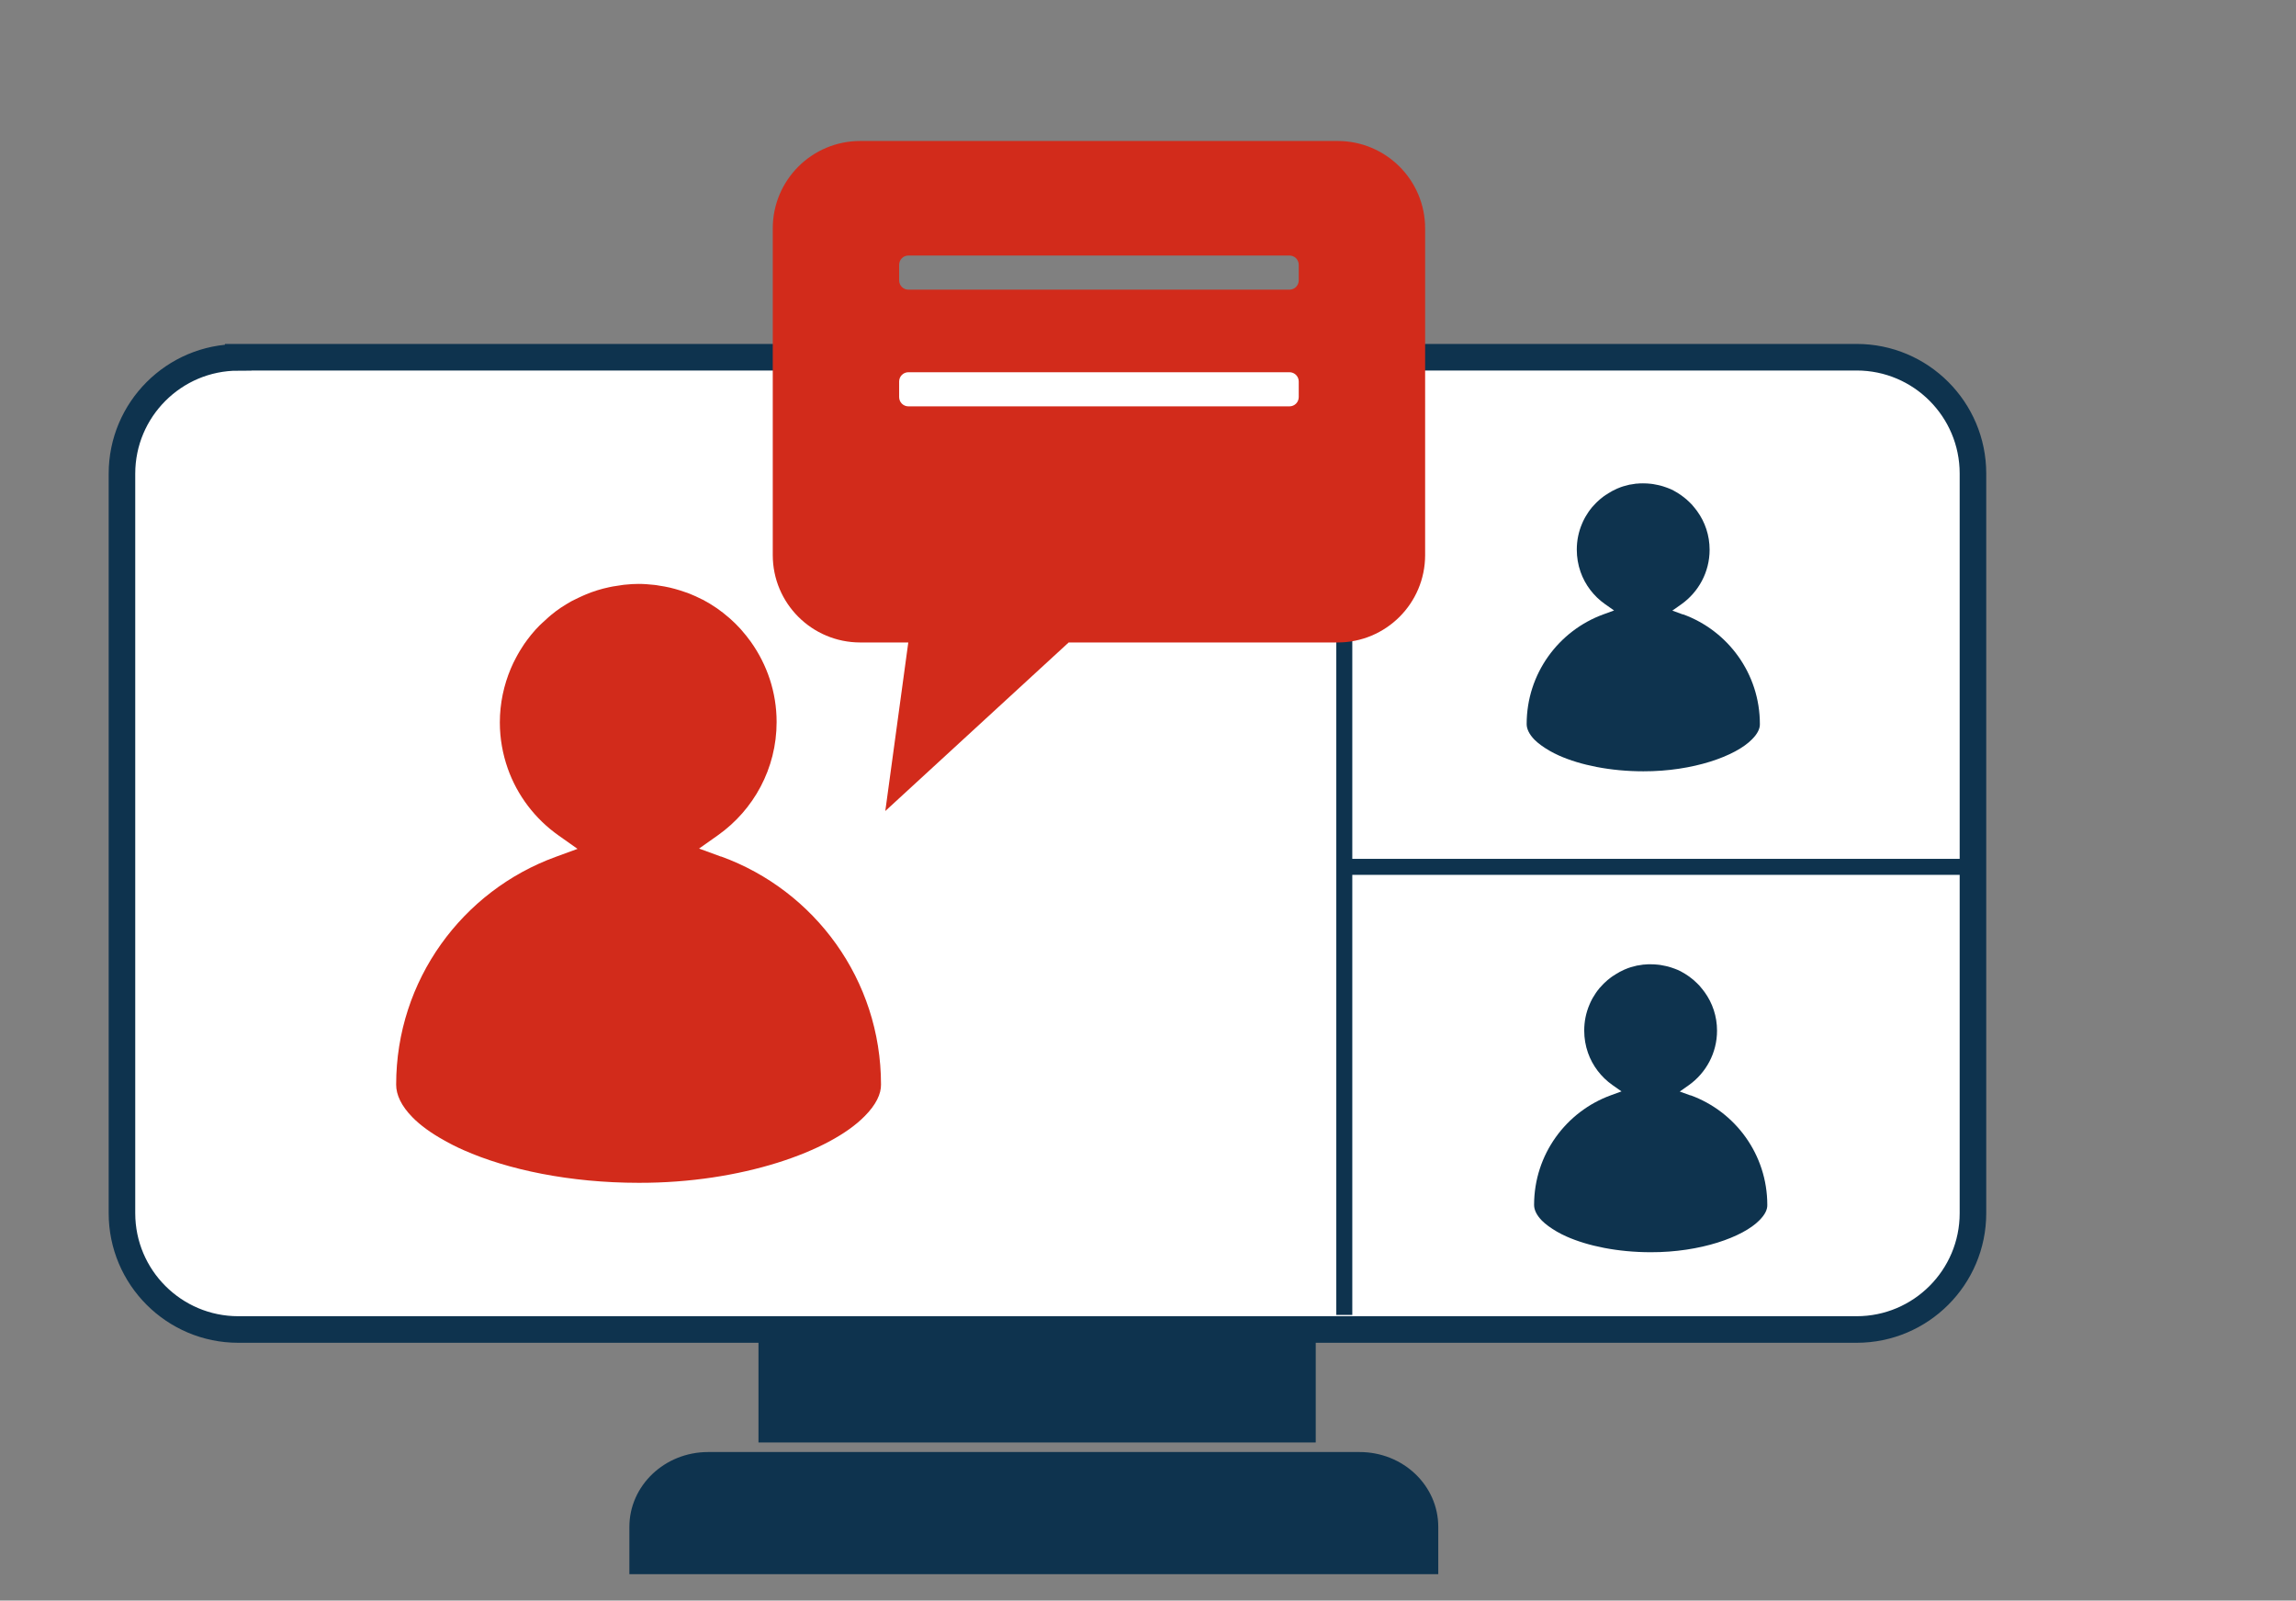 <?xml version="1.0" encoding="UTF-8"?><svg id="Ebene_3" xmlns="http://www.w3.org/2000/svg" xmlns:xlink="http://www.w3.org/1999/xlink" viewBox="0 0 160.77 112.06"><rect x="0" y="0" width="160.77" height="112.06" fill="#808080" stroke="none"/><defs><style>.cls-1{fill:#fff;}.cls-2{fill:#0e334e;}.cls-3{stroke-width:1.12px;}.cls-3,.cls-4,.cls-5{fill:none;}.cls-3,.cls-5{stroke:#0e334e;stroke-miterlimit:10;}.cls-6{fill:#d22b1b;}.cls-7{clip-path:url(#clippath);}.cls-5{stroke-width:1.86px;}</style><clipPath id="clippath"><rect class="cls-4" x="7.61" width="131.47" height="112.06"/></clipPath></defs><g class="cls-7"><path class="cls-1" d="M130.01,93.08H16.68c-4.48,0-8.14-3.66-8.14-8.14V33.15c0-4.48,3.66-8.14,8.14-8.14h113.33c4.48,0,8.14,3.66,8.14,8.14v51.79c0,4.48-3.66,8.14-8.14,8.14"/><path class="cls-5" d="M16.68,25.01h113.33c4.49,0,8.14,3.65,8.14,8.14v51.79c0,4.49-3.65,8.14-8.14,8.14H16.68c-4.49,0-8.14-3.65-8.14-8.14V33.16c0-4.49,3.65-8.14,8.14-8.14Z"/><path class="cls-2" d="M118.36,76.69l-.74-.27,.64-.45c1.19-.85,1.97-2.24,1.97-3.81,0-1.01-.32-1.94-.87-2.7,0,0,0,0,0,0-.1-.14-.21-.27-.32-.4-.01-.01-.02-.02-.03-.04-.11-.12-.23-.23-.35-.34-.01-.01-.02-.02-.03-.03-.27-.23-.56-.44-.88-.61-.01,0-.02,0-.03-.02-.14-.07-.28-.14-.43-.19-.04-.02-.09-.03-.14-.05-.12-.04-.23-.08-.35-.11-.06-.01-.11-.03-.17-.04-.12-.03-.24-.05-.36-.07-.05,0-.11-.02-.16-.02-.18-.02-.35-.03-.54-.03-.14,0-.29,0-.43,.02-.04,0-.08,0-.12,.01-.1,.01-.21,.03-.31,.05-.04,0-.08,.01-.12,.02-.27,.06-.54,.14-.79,.25-.04,.01-.07,.03-.11,.05-.09,.04-.18,.08-.27,.13-.03,.02-.07,.04-.1,.06-.12,.07-.23,.13-.34,.21,0,0,0,0-.01,0-.11,.07-.21,.15-.31,.23-.03,.03-.06,.05-.1,.08-.07,.06-.15,.13-.21,.19-.03,.03-.06,.06-.09,.09-.09,.09-.18,.19-.27,.29,0,.01-.02,.02-.02,.03-.08,.09-.15,.19-.22,.29-.02,.04-.05,.07-.07,.11-.05,.08-.1,.16-.15,.24-.02,.04-.04,.08-.06,.11-.06,.12-.12,.23-.17,.36-.24,.56-.37,1.17-.37,1.82,0,.54,.09,1.06,.26,1.55,.32,.92,.93,1.71,1.71,2.26l.64,.45-.74,.27c-3.14,1.14-5.38,4.15-5.38,7.68,0,.34,.17,.71,.55,1.1,.26,.26,.62,.52,1.05,.77,.2,.12,.43,.23,.67,.34,1.48,.66,3.58,1.1,5.9,1.1,3.47,.01,6.46-1.06,7.61-2.24,.39-.39,.56-.75,.55-1.07,0-3.53-2.24-6.54-5.38-7.68"/><path class="cls-2" d="M117.84,43.02l-.74-.27,.64-.45c1.19-.85,1.97-2.24,1.97-3.81,0-1.01-.32-1.94-.87-2.7,0,0,0,0,0,0-.1-.14-.21-.27-.32-.4-.01-.01-.02-.02-.03-.04-.11-.12-.23-.23-.35-.34-.01-.01-.02-.02-.03-.03-.27-.23-.56-.44-.88-.61-.01,0-.02,0-.03-.02-.14-.07-.28-.14-.43-.19-.04-.02-.09-.03-.14-.05-.12-.04-.23-.08-.35-.11-.06-.01-.11-.03-.17-.04-.12-.03-.24-.05-.36-.07-.05,0-.11-.02-.16-.02-.18-.02-.35-.03-.54-.03-.14,0-.29,0-.43,.02-.04,0-.08,0-.12,.01-.1,.01-.21,.03-.31,.05-.04,0-.08,.01-.12,.02-.27,.06-.54,.14-.79,.25-.04,.01-.07,.03-.11,.05-.09,.04-.18,.08-.27,.13-.03,.02-.07,.04-.1,.06-.12,.07-.23,.13-.34,.21,0,0,0,0-.01,0-.11,.07-.21,.15-.31,.23-.03,.03-.06,.05-.1,.08-.07,.06-.15,.13-.21,.19-.03,.03-.06,.06-.09,.09-.09,.09-.18,.19-.27,.29,0,.01-.02,.02-.02,.03-.08,.09-.15,.19-.22,.29-.02,.04-.05,.07-.07,.11-.05,.08-.1,.16-.15,.24-.02,.04-.04,.08-.06,.11-.06,.12-.12,.23-.17,.36-.24,.56-.37,1.17-.37,1.82,0,.54,.09,1.06,.26,1.55,.32,.92,.93,1.71,1.71,2.26l.64,.45-.74,.27c-3.14,1.14-5.38,4.15-5.38,7.68,0,.34,.17,.71,.55,1.1,.26,.26,.62,.52,1.05,.77,.2,.12,.43,.23,.67,.34,1.48,.66,3.58,1.1,5.9,1.1,3.47,.01,6.46-1.06,7.61-2.24,.39-.39,.56-.75,.55-1.07,0-3.53-2.24-6.54-5.38-7.68"/><path class="cls-6" d="M50.48,59.97l-1.53-.56,1.33-.94c2.48-1.76,4.1-4.65,4.1-7.92,0-2.09-.67-4.02-1.8-5.61,0,0,0,0,0,0-.21-.29-.43-.57-.67-.84-.02-.02-.05-.05-.07-.08-.23-.25-.47-.49-.72-.71-.02-.02-.05-.04-.07-.06-.56-.49-1.17-.91-1.83-1.26-.02-.01-.05-.02-.07-.03-.29-.15-.58-.28-.88-.4-.09-.04-.19-.07-.28-.1-.24-.09-.49-.16-.73-.23-.12-.03-.23-.06-.35-.09-.25-.06-.5-.1-.76-.14-.11-.02-.22-.04-.33-.05-.37-.04-.74-.07-1.11-.07-.3,0-.6,.02-.89,.05-.09,0-.17,.02-.26,.03-.22,.03-.43,.06-.65,.1-.08,.02-.16,.03-.25,.05-.57,.12-1.12,.29-1.64,.51-.08,.03-.15,.07-.23,.1-.19,.08-.38,.18-.57,.27-.07,.04-.15,.08-.22,.11-.24,.14-.48,.28-.72,.44,0,0-.02,.01-.03,.02-.22,.15-.44,.31-.64,.48-.07,.06-.13,.11-.2,.17-.15,.13-.3,.27-.45,.41-.06,.06-.13,.12-.19,.18-.2,.2-.38,.4-.55,.61-.02,.02-.03,.04-.05,.06-.16,.2-.31,.4-.45,.6-.05,.08-.1,.15-.15,.23-.11,.17-.21,.33-.31,.51-.04,.08-.09,.16-.13,.24-.13,.24-.25,.49-.36,.75-.49,1.16-.77,2.44-.77,3.78,0,1.13,.2,2.21,.55,3.21,.67,1.91,1.93,3.55,3.56,4.7l1.33,.94-1.53,.56c-6.52,2.37-11.17,8.62-11.17,15.95,0,.7,.35,1.48,1.15,2.29,.54,.55,1.28,1.09,2.18,1.59,.42,.24,.89,.48,1.39,.7,3.09,1.37,7.44,2.29,12.26,2.29,7.21,.02,13.42-2.21,15.82-4.66,.81-.81,1.16-1.57,1.15-2.22,0-7.34-4.66-13.59-11.18-15.96"/><line class="cls-3" x1="94.13" y1="25.44" x2="94.13" y2="92.06"/><path class="cls-6" d="M93.66,9.87H60.24c-3.39,0-6.13,2.74-6.13,6.12v22.87c0,3.38,2.74,6.12,6.13,6.12h3.36l-1.61,11.8,12.84-11.8h18.83c3.39,0,6.13-2.74,6.13-6.12V15.99c0-3.38-2.74-6.12-6.13-6.12m-2.72,17.93c0,.36-.29,.65-.65,.65h-26.68c-.36,0-.65-.29-.65-.65v-1.09c0-.36,.29-.65,.65-.65h26.68c.36,0,.65,.29,.65,.65v1.09Zm0-8.17c0,.36-.29,.65-.65,.65h-26.68c-.36,0-.65-.29-.65-.65v-1.09c0-.36,.29-.65,.65-.65h26.68c.36,0,.65,.29,.65,.65v1.09Z"/><line class="cls-3" x1="94.13" y1="60.69" x2="138.19" y2="60.69"/></g><path class="cls-2" d="M95.21,101.66H49.58c-3.04,0-5.51,2.35-5.51,5.24v3.31h56.64v-3.31c0-2.9-2.46-5.24-5.51-5.24"/><rect class="cls-2" x="53.11" y="93.67" width="39.02" height="7.32"/></svg>